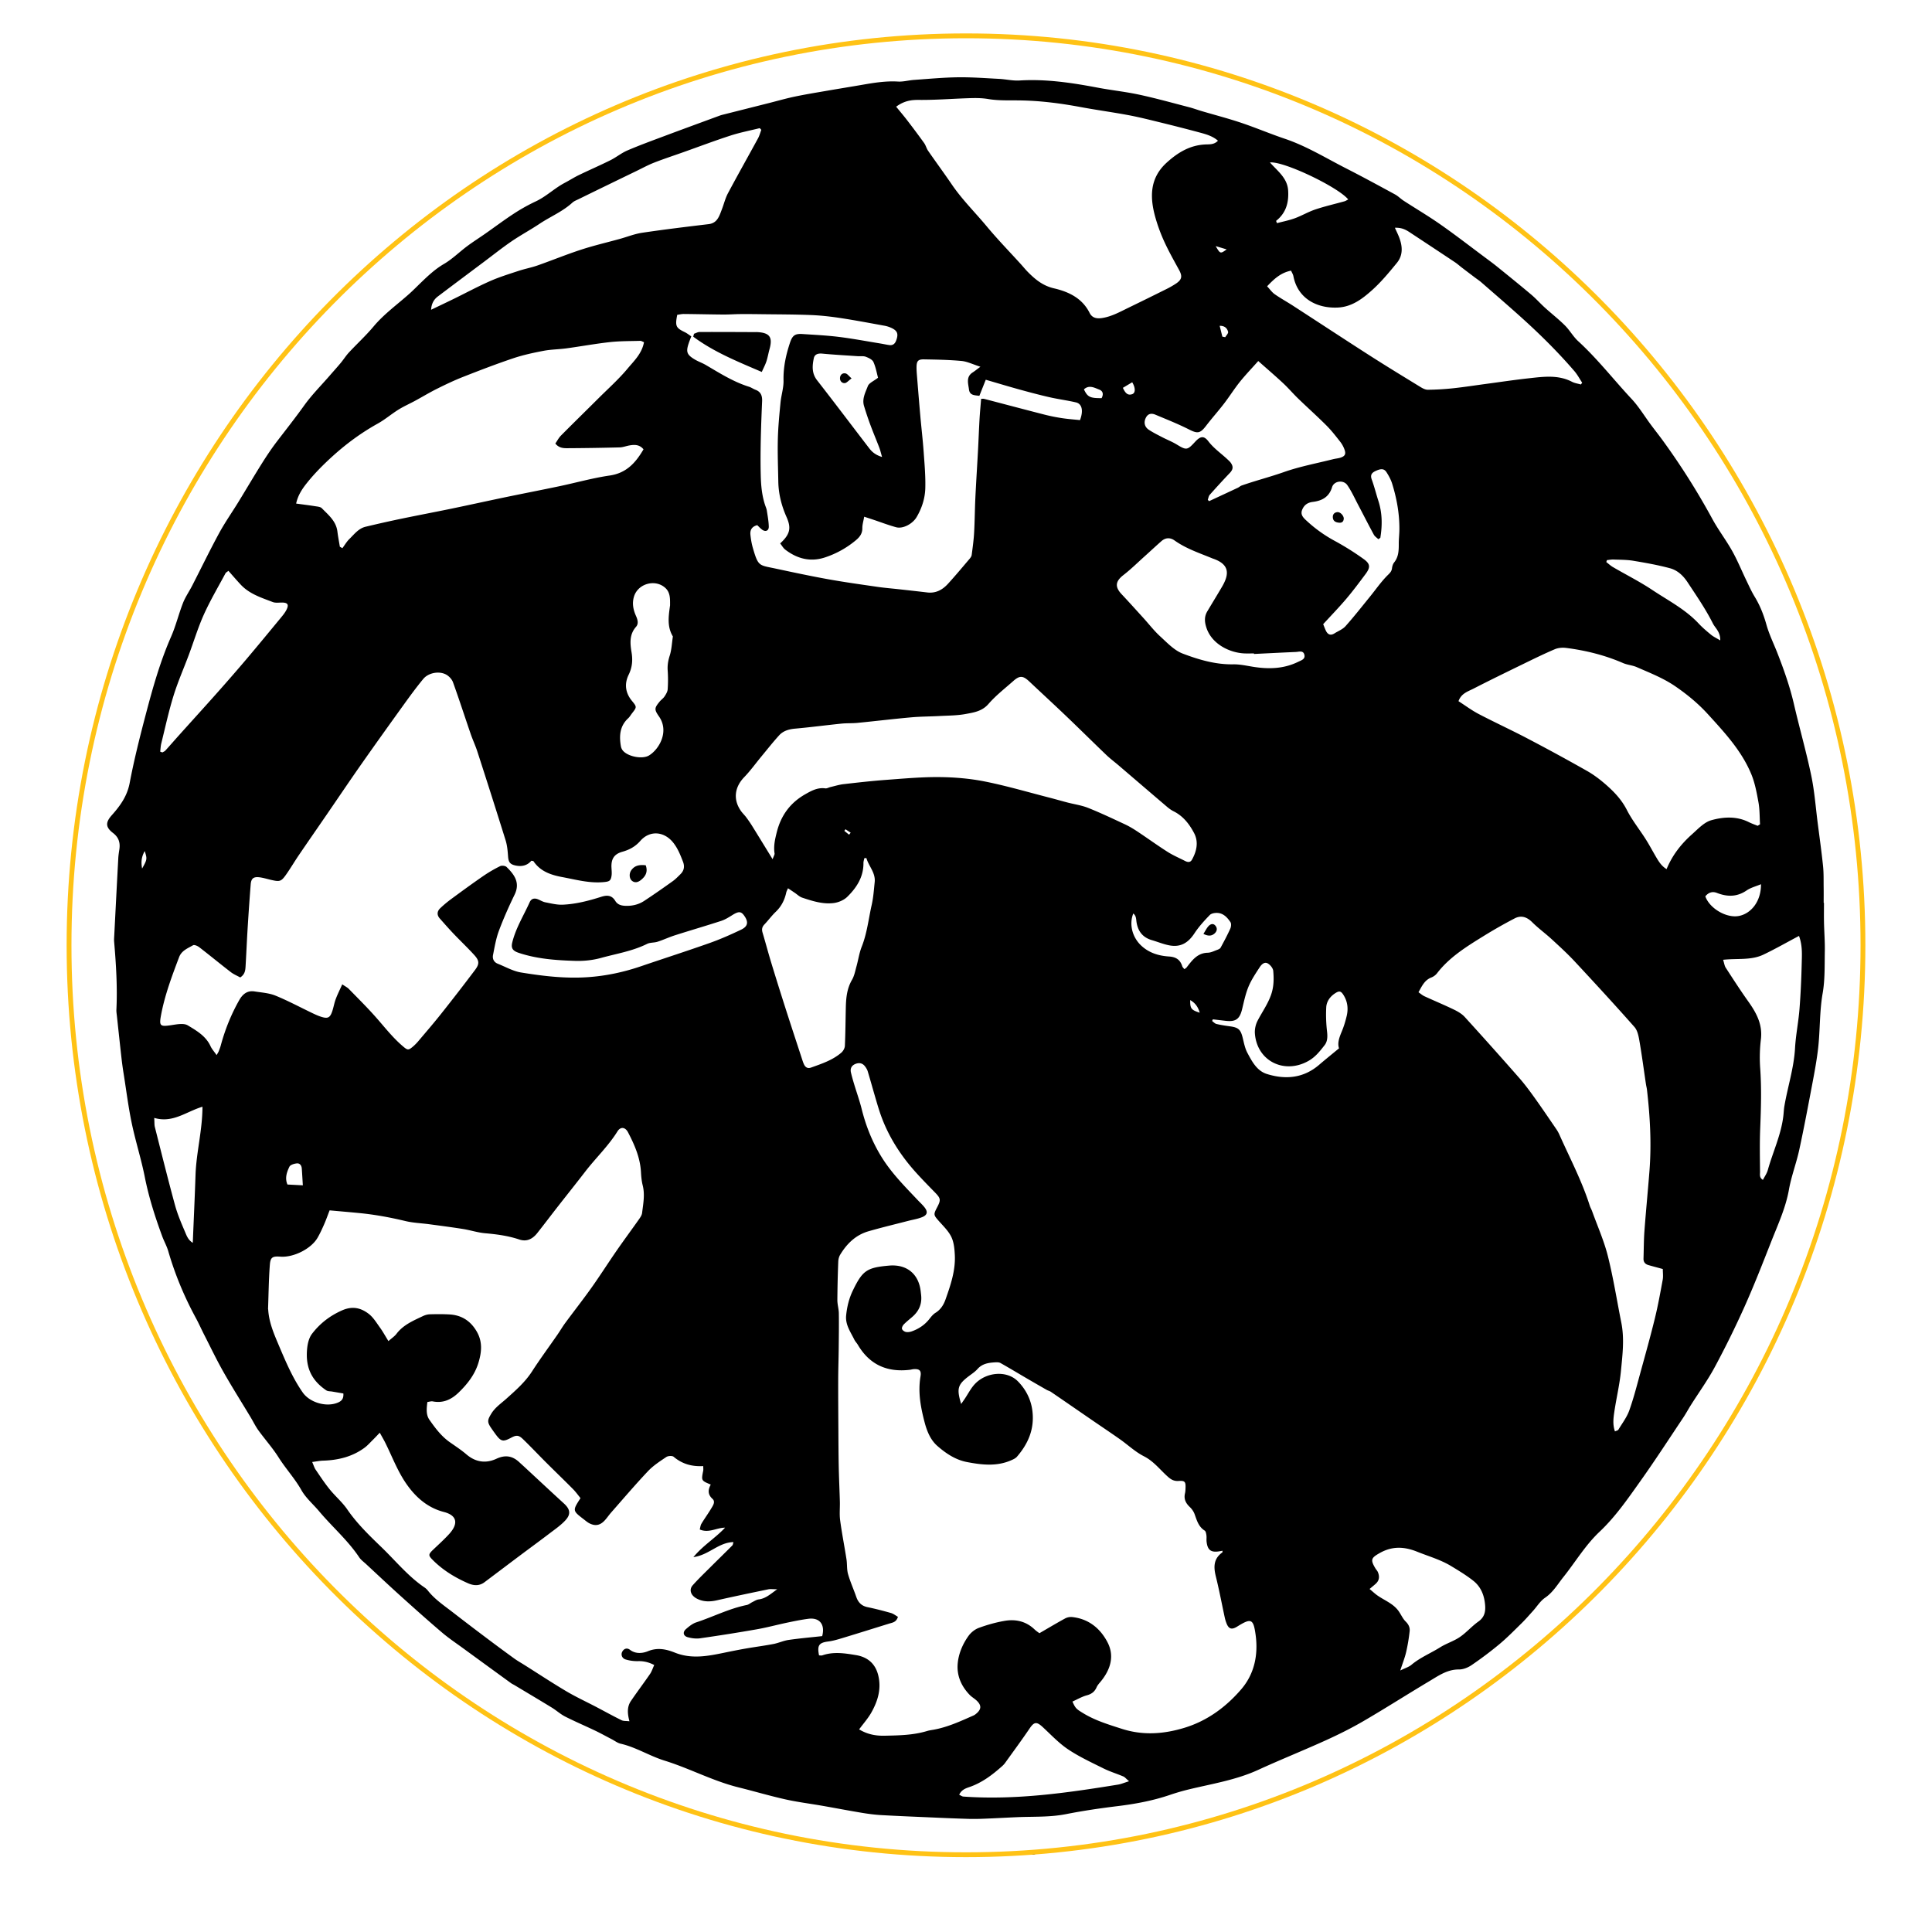<?xml version="1.0" encoding="UTF-8"?>
<svg data-bbox="14.295 7.42 371.41 376.58" height="400pt" width="400pt" viewBox="0 0 400 400" style="isolation:isolate" xmlns="http://www.w3.org/2000/svg" data-type="ugc">
    <g>
        <defs>
            <clipPath id="c15c0fb2-0f69-45b7-88ca-88eed0577331">
                <path d="M400 0v400H0V0z"/>
            </clipPath>
        </defs>
        <g clip-path="url(#c15c0fb2-0f69-45b7-88ca-88eed0577331)">
            <path fill="#000000" d="M212.581 383.602c.633-.153 1.282-.624 1.922.136-.767.602-1.352-.003-1.922-.136m165.054-196.674c0 1.362-.024 2.725.005 4.086.043 1.977.207 3.955.169 5.929-.056 2.905.052 5.86-.446 8.698-.679 3.869-.503 7.77-.967 11.63-.279 2.32-.703 4.627-1.139 6.927-.876 4.625-1.74 9.254-2.738 13.854-.602 2.772-1.641 5.457-2.137 8.243-.67 3.765-2.254 7.176-3.631 10.671-1.79 4.546-3.566 9.103-5.561 13.559a194 194 0 0 1-6.153 12.493c-1.458 2.716-3.282 5.235-4.933 7.849-.56.887-1.056 1.818-1.639 2.689-2.917 4.363-5.771 8.773-8.811 13.049-2.613 3.676-5.179 7.412-8.489 10.536-2.939 2.773-4.99 6.251-7.485 9.376-1.179 1.476-2.136 3.156-3.793 4.283-.99.672-1.666 1.804-2.494 2.72-.784.866-1.547 1.755-2.38 2.572-1.497 1.472-2.973 2.977-4.582 4.321a75 75 0 0 1-5.769 4.341c-.737.503-1.728.898-2.6.891-2.401-.018-4.218 1.284-6.104 2.408-4.567 2.724-9.05 5.591-13.643 8.269-2.551 1.486-5.21 2.806-7.899 4.026-4.604 2.09-9.306 3.968-13.901 6.076-4.6 2.111-9.547 2.883-14.396 4.056-1.321.32-2.633.705-3.921 1.143-3.529 1.199-7.158 1.87-10.852 2.321-3.557.434-7.112.955-10.627 1.65-3.381.669-6.782.485-10.177.633-2.221.098-4.441.223-6.662.311a49 49 0 0 1-3.32.042 457 457 0 0 1-7.027-.27c-3.689-.159-7.379-.306-11.066-.512-1.348-.075-2.696-.254-4.029-.475-2.743-.455-5.475-.981-8.214-1.46-2.553-.446-5.134-.764-7.659-1.331-3.245-.728-6.44-1.677-9.67-2.477-5.295-1.314-10.12-3.929-15.289-5.531-3.138-.974-5.913-2.777-9.12-3.511-.641-.147-1.213-.601-1.817-.915-1.149-.597-2.282-1.228-3.451-1.788-2.062-.987-4.172-1.88-6.21-2.915-.978-.497-1.811-1.273-2.755-1.85-2.579-1.58-5.181-3.122-7.775-4.678-.212-.127-.446-.221-.645-.366a4374 4374 0 0 1-9.885-7.198c-1.496-1.093-3.045-2.125-4.452-3.323-2.912-2.481-5.764-5.032-8.605-7.594-2.387-2.153-4.726-4.359-7.083-6.546-.497-.462-1.079-.874-1.447-1.426-2.353-3.531-5.584-6.29-8.284-9.513-1.225-1.462-2.75-2.745-3.668-4.374-1.369-2.429-3.259-4.453-4.734-6.791-1.238-1.964-2.813-3.713-4.178-5.602-.609-.842-1.06-1.796-1.598-2.69-1.876-3.119-3.823-6.197-5.618-9.362-1.428-2.516-2.678-5.134-3.996-7.713-.59-1.155-1.113-2.345-1.732-3.485-2.396-4.412-4.317-9.014-5.715-13.839-.308-1.063-.872-2.048-1.256-3.091-1.471-4.003-2.768-8.047-3.602-12.251-.744-3.753-1.922-7.418-2.706-11.165-.695-3.323-1.115-6.704-1.648-10.061a71 71 0 0 1-.438-3.107c-.341-3.01-.661-6.023-.986-9.035-.046-.43-.123-.865-.102-1.295.225-4.71-.068-9.402-.471-14.091-.036-.428.006-.866.028-1.298.273-5.314.545-10.628.831-15.94.032-.614.127-1.226.221-1.834.216-1.394-.125-2.513-1.311-3.419-1.586-1.211-1.56-2.208-.252-3.677 1.725-1.937 3.187-3.944 3.702-6.673.908-4.799 2.11-9.549 3.354-14.276 1.43-5.435 2.954-10.845 5.224-16.02.988-2.25 1.563-4.677 2.461-6.971.49-1.252 1.285-2.382 1.903-3.587 1.859-3.619 3.63-7.285 5.571-10.86 1.204-2.218 2.666-4.295 3.989-6.449 1.646-2.682 3.237-5.396 4.911-8.061.98-1.559 2.011-3.096 3.131-4.557 1.875-2.447 3.785-4.863 5.582-7.375 1.566-2.189 3.495-4.119 5.266-6.16.768-.886 1.558-1.755 2.309-2.657.587-.705 1.077-1.496 1.699-2.166 1.675-1.801 3.501-3.472 5.077-5.353 2.189-2.614 4.939-4.575 7.448-6.817.828-.741 1.604-1.541 2.406-2.312 1.467-1.41 2.924-2.783 4.727-3.833 1.725-1.004 3.18-2.465 4.794-3.67 1.225-.914 2.522-1.731 3.775-2.608 1.972-1.38 3.897-2.83 5.912-4.143a37 37 0 0 1 4.506-2.522c2.195-1.02 3.915-2.747 6.038-3.86.983-.514 1.919-1.12 2.917-1.603 2.165-1.048 4.376-2.003 6.528-3.075 1.211-.602 2.284-1.497 3.519-2.025 2.548-1.09 5.156-2.042 7.753-3.015 3.755-1.406 7.523-2.78 11.285-4.167a6 6 0 0 1 .531-.172l9.692-2.445c1.793-.452 3.574-.966 5.383-1.346 2.172-.457 4.366-.812 6.554-1.191 2.487-.431 4.98-.829 7.468-1.261 2.436-.423 4.863-.814 7.363-.665 1.094.065 2.206-.263 3.315-.341 3.022-.212 6.045-.5 9.071-.541 2.842-.038 5.689.18 8.532.327 1.415.074 2.836.421 4.236.335 5.492-.338 10.86.474 16.222 1.489 2.858.54 5.764.842 8.605 1.456 3.44.744 6.837 1.693 10.246 2.576.898.232 1.771.558 2.661.822 2.716.801 5.463 1.511 8.146 2.411 3.043 1.021 6.005 2.283 9.047 3.308 4.492 1.514 8.502 4 12.687 6.132 3.41 1.737 6.772 3.569 10.137 5.396.644.35 1.172.909 1.793 1.311 2.54 1.647 5.154 3.187 7.63 4.924 3.134 2.197 6.163 4.545 9.234 6.832.842.628 1.691 1.248 2.507 1.909 2.356 1.907 4.717 3.811 7.034 5.765.99.835 1.854 1.817 2.814 2.688 1.374 1.246 2.847 2.388 4.158 3.694 1 .994 1.7 2.3 2.735 3.248 4.025 3.683 7.359 7.999 11.07 11.968 1.508 1.612 2.664 3.552 3.99 5.337.81 1.09 1.657 2.156 2.457 3.254a147 147 0 0 1 10.297 16.304c1.235 2.269 2.83 4.342 4.091 6.599 1.111 1.99 1.975 4.115 2.968 6.172.537 1.113 1.046 2.248 1.688 3.3 1.106 1.81 1.853 3.731 2.426 5.779.564 2.017 1.513 3.926 2.278 5.889 1.346 3.452 2.58 6.934 3.417 10.559 1.14 4.934 2.543 9.81 3.578 14.764.683 3.263.923 6.619 1.351 9.935.38 2.947.794 5.892 1.099 8.848.151 1.468.101 2.958.124 4.438.016 1.052.003 2.104.003 3.155zM233.762 368.787c-.645-.55-.874-.856-1.178-.985-1.365-.578-2.798-1.012-4.12-1.669-2.488-1.237-5.035-2.415-7.333-3.953-1.92-1.286-3.538-3.03-5.252-4.611-1.277-1.178-1.775-1.086-2.736.332-1.627 2.399-3.35 4.731-5.042 7.086a4.2 4.2 0 0 1-.628.682c-2.038 1.817-4.189 3.452-6.825 4.341-.792.268-1.605.589-2.057 1.571.337.153.593.359.864.378 10.791.765 21.409-.752 32.009-2.473.64-.103 1.253-.376 2.298-.699m-34.766-78.109c.36-.517.571-.812.772-1.113.651-.974 1.193-2.046 1.968-2.91 2.327-2.595 6.698-3.031 9.025-.651 1.619 1.654 2.725 3.746 3.001 6.234.409 3.681-.899 6.673-3.21 9.355-.303.352-.798.568-1.242.761-2.997 1.302-6.088.928-9.14.341-2.355-.454-4.359-1.801-6.112-3.34-1.396-1.226-2.135-3.011-2.616-4.841-.825-3.133-1.419-6.274-.86-9.545.209-1.225-.225-1.583-1.438-1.5-.246.017-.487.097-.732.127-4.697.571-8.359-1.018-10.801-5.167-.219-.372-.543-.688-.731-1.073-.779-1.595-1.887-3.076-1.694-5.012.18-1.802.594-3.521 1.39-5.163 1.999-4.119 2.875-4.745 7.485-5.15 3.671-.323 6.172 1.724 6.565 5.374.028.246.059.493.085.739.195 1.802-.429 3.277-1.783 4.46-.605.53-1.244 1.026-1.805 1.599-.225.231-.446.672-.372.933.077.273.487.568.796.63.394.079.86.009 1.246-.13 1.42-.511 2.645-1.316 3.598-2.519.378-.478.777-.996 1.283-1.306 1.077-.663 1.697-1.667 2.084-2.765 1.054-2.978 2.089-5.99 1.927-9.211-.063-1.274-.189-2.653-.733-3.765-.606-1.241-1.689-2.261-2.623-3.327-1.04-1.185-1.085-1.298-.32-2.754.835-1.591.774-1.873-.531-3.207-1.253-1.279-2.506-2.562-3.71-3.887-3.317-3.651-5.938-7.733-7.544-12.424-.379-1.108-.701-2.236-1.031-3.36-.52-1.773-1.011-3.555-1.545-5.325-.105-.348-.314-.678-.532-.976-.506-.692-1.204-.849-1.978-.546-.798.313-1.155.928-.96 1.779.181.782.403 1.555.634 2.324.533 1.772 1.161 3.521 1.609 5.315.878 3.512 2.214 6.828 4.118 9.897 2.062 3.325 4.816 6.086 7.488 8.908.468.495.978.957 1.396 1.491.718.918.586 1.579-.511 2.022-.907.367-1.902.516-2.856.764-2.752.714-5.519 1.371-8.249 2.16-2.625.76-4.472 2.56-5.855 4.85-.245.406-.379.935-.397 1.414a241 241 0 0 0-.188 7.971c-.004.918.294 1.835.306 2.755.034 2.472-.002 4.945-.029 7.417-.023 2.103-.099 4.207-.104 6.31-.008 3.525.018 7.051.039 10.577.015 2.537.024 5.075.077 7.611.049 2.349.165 4.696.228 7.044.035 1.296-.111 2.612.058 3.888.358 2.691.891 5.357 1.308 8.041.16 1.025.05 2.112.328 3.094.453 1.6 1.153 3.129 1.696 4.706.396 1.151 1.081 1.878 2.319 2.137 1.634.342 3.255.757 4.859 1.214.531.152.997.535 1.456.791-.343 1.144-1.145 1.196-1.836 1.412-3.183.989-6.364 1.989-9.555 2.955-.999.303-2.013.612-3.044.744-1.903.244-2.322.789-1.898 2.875.222 0 .479.063.69-.01 2.321-.803 4.673-.428 6.975-.043 2.373.397 4.019 1.752 4.606 4.252.655 2.785-.118 5.279-1.446 7.637-.683 1.21-1.633 2.269-2.526 3.484 1.698 1.033 3.441 1.351 5.246 1.313 2.971-.064 5.95-.101 8.836-.978.471-.143.969-.198 1.456-.289 2.879-.54 5.513-1.764 8.165-2.935.168-.074.323-.187.467-.303 1.158-.934 1.216-1.773.15-2.777-.448-.424-1.011-.731-1.437-1.174-1.755-1.822-2.711-4.033-2.471-6.543.194-2.034 1.019-3.958 2.205-5.631.512-.721 1.329-1.391 2.152-1.692 1.732-.635 3.536-1.146 5.354-1.458 2.286-.393 4.43.085 6.187 1.765.385.368.844.659 1.016.792 1.918-1.111 3.597-2.116 5.314-3.053a2.6 2.6 0 0 1 1.415-.299c3.444.345 5.881 2.358 7.38 5.249 1.443 2.785.636 5.534-1.286 7.945-.344.433-.76.844-.976 1.338-.41.933-1.044 1.412-2.041 1.682-1.032.28-1.986.851-2.963 1.289.61 1.42.854 1.572 2.192 2.392 2.5 1.532 5.247 2.357 8.016 3.249 4.397 1.414 8.675 1.093 12.948-.201 4.734-1.434 8.622-4.3 11.788-7.985 2.735-3.183 3.541-7.147 2.976-11.271-.461-3.368-.934-3.503-3.831-1.7-1.142.712-1.776.49-2.239-.797a8 8 0 0 1-.317-1.068c-.615-2.843-1.149-5.707-1.851-8.529-.487-1.961-.483-3.674 1.341-4.962.057-.039.028-.201.045-.357l-.536.098c-1.833.332-2.569-.19-2.765-1.993-.047-.429.029-.872-.033-1.296-.051-.344-.124-.829-.361-.979-1.277-.805-1.621-2.119-2.087-3.406-.198-.548-.577-1.082-1.003-1.485-.835-.792-1.26-1.658-.986-2.818.085-.358.097-.738.112-1.109.052-1.299-.136-1.546-1.44-1.458-.887.06-1.487-.238-2.145-.814-1.655-1.449-2.959-3.249-5.033-4.299-1.794-.908-3.308-2.36-4.974-3.532-1.971-1.386-3.975-2.724-5.961-4.089-2.779-1.909-5.552-3.827-8.337-5.729-.251-.172-.574-.235-.841-.388a469 469 0 0 1-4.294-2.48c-1.756-1.027-3.497-2.078-5.269-3.076-.298-.168-.722-.176-1.081-.155-1.37.079-2.689.251-3.699 1.39-.526.594-1.227 1.038-1.866 1.528-2.231 1.712-2.479 2.528-1.516 5.706m-78.807 19.493c-.479-.583-.965-1.276-1.552-1.868-1.829-1.849-3.707-3.651-5.548-5.488-1.611-1.609-3.17-3.27-4.808-4.851-.91-.878-1.377-.872-2.472-.289-1.672.887-2.082.793-3.224-.756a46 46 0 0 1-.86-1.213c-.881-1.276-.83-1.675-.011-3.016.798-1.306 2.027-2.117 3.126-3.104 1.927-1.728 3.883-3.433 5.319-5.66 1.668-2.585 3.501-5.064 5.253-7.596.562-.812 1.059-1.669 1.644-2.462 1.795-2.433 3.666-4.811 5.416-7.275 1.785-2.515 3.439-5.122 5.194-7.658 1.512-2.185 3.096-4.319 4.626-6.492.279-.396.591-.851.647-1.308.23-1.897.613-3.791.126-5.72-.226-.894-.31-1.834-.361-2.759-.164-2.984-1.33-5.642-2.68-8.226-.581-1.111-1.562-1.189-2.179-.198-1.897 3.05-4.507 5.518-6.682 8.34-1.885 2.445-3.815 4.856-5.715 7.289-1.408 1.803-2.785 3.629-4.204 5.423-.957 1.211-2.159 1.872-3.741 1.339-2.301-.774-4.673-1.082-7.083-1.295-1.529-.135-3.022-.633-4.545-.877-2.318-.37-4.648-.669-6.975-.982-1.651-.223-3.341-.275-4.951-.66-3.13-.75-6.279-1.334-9.478-1.648-2.076-.204-4.155-.379-6.229-.567-.413 1.064-.738 1.993-1.134 2.891-.419.95-.849 1.902-1.372 2.797-1.331 2.282-4.957 4.093-7.677 3.897-1.632-.118-2.07.092-2.194 1.723-.228 3.017-.257 6.048-.366 9.074-.003.06.025.121.029.183.155 2.51 1.092 4.779 2.061 7.06 1.474 3.47 2.906 6.949 5.076 10.066 1.511 2.169 5.094 3.157 7.452 2.033.684-.327 1.04-.806.974-1.814q-1.156-.196-2.305-.395c-.414-.073-.906-.034-1.227-.25-3.292-2.211-4.398-5.11-3.936-8.945.115-.954.408-2.02.975-2.762 1.63-2.131 3.674-3.724 6.207-4.846 2.147-.952 3.891-.54 5.519.7.949.724 1.615 1.844 2.334 2.839.601.831 1.096 1.74 1.763 2.816.69-.613 1.272-.985 1.661-1.501 1.411-1.869 3.48-2.725 5.486-3.68.437-.207.945-.354 1.425-.368 1.356-.039 2.717-.048 4.072.029 2.54.143 4.409 1.377 5.672 3.595 1.208 2.119.976 4.278.301 6.463-.751 2.436-2.282 4.364-4.076 6.106-1.496 1.45-3.212 2.263-5.366 1.839-.331-.065-.702.076-1.11.128-.169 1.338-.314 2.628.421 3.679 1.202 1.715 2.463 3.409 4.219 4.641 1.166.818 2.367 1.603 3.446 2.526 1.906 1.63 4.029 1.911 6.205.905 1.831-.849 3.311-.612 4.725.703.363.338.733.668 1.096 1.004 2.717 2.517 5.42 5.049 8.154 7.547 1.289 1.179 1.501 2.198.3 3.499-.954 1.033-2.151 1.85-3.281 2.711-2.011 1.534-4.057 3.024-6.082 4.541-2.47 1.851-4.93 3.714-7.398 5.566-1.068.802-2.246.702-3.36.215-2.664-1.165-5.131-2.652-7.221-4.718-1.08-1.068-1.093-1.239.057-2.328 1.078-1.021 2.181-2.024 3.186-3.115 1.905-2.066 1.84-3.864-1.062-4.613-3.615-.934-6.194-3.392-8.125-6.371-1.601-2.468-2.669-5.28-3.986-7.934-.317-.639-.684-1.253-1.151-2.102-.611.635-1.015 1.074-1.44 1.491-.568.559-1.1 1.173-1.738 1.639-2.539 1.859-5.452 2.558-8.552 2.654-.703.022-1.402.169-2.263.278.304.692.438 1.179.706 1.574.937 1.379 1.857 2.777 2.903 4.072 1.163 1.44 2.618 2.663 3.658 4.179 2.014 2.936 4.564 5.392 7.08 7.818 2.923 2.82 5.509 6.026 8.913 8.339.253.173.491.39.68.631 1.429 1.824 3.344 3.089 5.142 4.486a566 566 0 0 0 6.775 5.169 403 403 0 0 0 5.94 4.394c.699.507 1.458.93 2.189 1.391 2.871 1.811 5.706 3.684 8.625 5.413 2.006 1.187 4.132 2.168 6.199 3.25 1.745.915 3.468 1.874 5.235 2.742.432.212.999.145 1.64.223-.434-1.63-.514-2.994.307-4.203 1.282-1.886 2.661-3.706 3.951-5.587.362-.529.557-1.173.872-1.859-1.185-.61-2.219-.829-3.365-.802a8.2 8.2 0 0 1-2.551-.345c-.78-.235-1.036-1.028-.687-1.638.39-.683 1.036-.784 1.582-.362 1.208.932 2.697.71 3.728.287 2.021-.829 3.841-.391 5.58.302 3.44 1.372 6.79.72 10.185.018 1.51-.312 3.023-.616 4.541-.88 1.886-.328 3.786-.569 5.665-.93 1.065-.204 2.082-.688 3.15-.842 2.308-.334 4.635-.535 6.946-.79.643-2.389-.527-3.889-2.85-3.589-1.466.19-2.921.49-4.369.793-2.119.444-4.212 1.017-6.342 1.39a373 373 0 0 1-11.715 1.858c-.829.118-1.743-.001-2.559-.225-.929-.254-1.094-1.046-.374-1.675.639-.56 1.358-1.143 2.144-1.402 3.498-1.149 6.804-2.86 10.447-3.591.404-.081.756-.405 1.143-.593.434-.21.866-.509 1.324-.564 1.427-.172 2.397-1.068 3.837-2.104-.912 0-1.393-.08-1.837.012-3.566.739-7.131 1.483-10.682 2.285-1.443.326-2.841.316-4.14-.371-1.267-.669-1.625-1.854-.843-2.739 1.097-1.239 2.297-2.388 3.47-3.559 1.575-1.571 3.171-3.121 4.74-4.696.133-.133.138-.394.234-.696-3.1.06-5.068 2.685-8.293 3.111 2.067-2.485 4.566-3.95 6.556-6.097-1.755.003-3.375 1.188-5.242.373.113-.403.145-.846.349-1.187.636-1.059 1.368-2.059 2.003-3.118.373-.622.959-1.42.291-2.03-1.042-.949-.932-1.905-.363-2.961-1.977-.822-1.971-.821-1.565-2.857.055-.274.007-.568.007-.972-2.375.135-4.379-.451-6.128-1.929-.298-.251-1.151-.196-1.522.053-1.326.89-2.703 1.783-3.79 2.933-2.629 2.781-5.111 5.703-7.642 8.577-.49.557-.894 1.194-1.413 1.72-.923.938-1.872 1.09-3.042.511-.436-.216-.815-.554-1.206-.855-2.331-1.788-2.33-1.79-.664-4.375m163.369 18.81c.653.543 1.119.99 1.641 1.354 1.459 1.02 3.209 1.649 4.311 3.145.539.731.893 1.629 1.529 2.248.604.59.893 1.245.816 1.971a37 37 0 0 1-.733 4.361c-.265 1.149-.711 2.255-1.214 3.8 1.034-.512 1.769-.72 2.303-1.169 1.803-1.52 3.986-2.396 5.955-3.63 1.294-.812 2.817-1.27 4.073-2.127 1.373-.935 2.487-2.247 3.845-3.21 1.185-.839 1.485-1.915 1.406-3.211-.126-2.06-.814-3.931-2.452-5.226-1.447-1.145-3.045-2.11-4.63-3.067-2.178-1.316-4.63-2-6.973-2.944-2.73-1.099-5.206-1.196-7.797.274-1.758.998-1.947 1.37-.876 3.161.158.265.394.492.511.772.365.87.329 1.698-.409 2.384-.314.291-.65.557-1.306 1.114m60.709-66.243c-1.191-.325-2.085-.558-2.973-.814-.668-.193-1.049-.622-1.024-1.354.063-1.916.053-3.838.195-5.749.307-4.131.715-8.255 1.037-12.385.439-5.636.132-11.253-.52-16.856-.043-.369-.148-.728-.203-1.095-.446-2.992-.84-5.994-1.355-8.973-.172-1-.398-2.17-1.027-2.883-4.051-4.585-8.196-9.089-12.367-13.567-1.51-1.62-3.152-3.121-4.784-4.621-1.309-1.204-2.763-2.254-4.02-3.505-1.095-1.087-2.273-1.498-3.644-.786a99 99 0 0 0-6.389 3.632c-3.486 2.159-7.062 4.342-9.648 7.697a2.85 2.85 0 0 1-1.177.889c-1.422.542-1.967 1.78-2.687 3.066.453.309.821.641 1.251.838 2.016.927 4.068 1.778 6.066 2.742.817.395 1.664.885 2.265 1.544a928 928 0 0 1 11.264 12.602c1.136 1.294 2.167 2.688 3.172 4.089 1.546 2.158 3.032 4.359 4.532 6.549.243.356.456.74.631 1.134 2.163 4.854 4.655 9.567 6.269 14.656.13.411.359.79.505 1.197 1.11 3.081 2.46 6.103 3.254 9.263 1.142 4.549 1.869 9.201 2.789 13.806.667 3.336.239 6.675-.079 9.987-.272 2.827-.948 5.611-1.365 8.427-.196 1.317-.376 2.672.125 4.087.303-.145.609-.188.71-.356.791-1.313 1.755-2.574 2.261-3.995.928-2.606 1.607-5.304 2.342-7.977 1.015-3.689 2.047-7.376 2.955-11.092.645-2.637 1.128-5.315 1.62-7.987.128-.702.019-1.447.019-2.21M31.931 231.449c.06.937.015 1.438.132 1.898 1.365 5.385 2.701 10.78 4.162 16.139.517 1.895 1.297 3.727 2.074 5.537.333.775.621 1.688 1.615 2.294.198-4.84.415-9.442.568-14.045.155-4.661 1.423-9.221 1.439-14.134-3.385 1.009-6.132 3.452-9.99 2.311m30.77 13.96c-.083-1.342-.14-2.415-.22-3.486-.046-.633-.417-1.121-1.031-1.055-.545.058-1.338.294-1.529.688-.542 1.123-.98 2.357-.406 3.688.967.049 1.871.097 3.186.165m309.763-51.637c-2.615 1.384-4.95 2.721-7.372 3.876-2.544 1.214-5.412.743-8.339 1.066.235.743.287 1.248.533 1.627 1.515 2.333 3.02 4.675 4.634 6.94 1.686 2.367 3.025 4.766 2.661 7.857a31.4 31.4 0 0 0-.158 5.936c.304 4.208.176 8.401.007 12.606-.121 2.967-.06 5.943-.032 8.915.005.542-.192 1.233.597 1.687.363-.712.814-1.329 1.006-2.018 1.042-3.742 2.754-7.293 3.219-11.199.081-.676.1-1.361.214-2.03.684-4.017 1.979-7.913 2.209-12.028.152-2.7.707-5.375.921-8.074.253-3.203.39-6.418.467-9.63.043-1.763.159-3.568-.567-5.531m-95.231 23.271c-.378-1.08.059-2.274.569-3.491.43-1.022.753-2.101 1.012-3.181.358-1.496.205-2.962-.619-4.304-.558-.909-.905-.99-1.811-.391-1.036.685-1.737 1.687-1.801 2.893a30 30 0 0 0 .167 4.983c.119 1.046.111 2.053-.506 2.842-.939 1.198-1.846 2.39-3.267 3.214-5.015 2.905-10.735.109-11.165-5.633-.065-.871.155-1.873.56-2.649.933-1.795 2.118-3.436 2.799-5.392.572-1.644.587-3.283.439-4.928-.051-.557-.613-1.247-1.131-1.539-.715-.403-1.325.252-1.683.804-.842 1.293-1.72 2.597-2.307 4.011-.611 1.473-.937 3.072-1.316 4.632-.504 2.074-1.306 2.678-3.409 2.439q-1.329-.153-2.658-.309l-.148.348c.297.21.567.53.895.609.9.217 1.822.357 2.742.482 1.845.249 2.278.662 2.718 2.483.246 1.018.455 2.087.938 2.998.955 1.801 1.98 3.751 4.046 4.395 3.859 1.203 7.569.878 10.8-1.888 1.308-1.119 2.65-2.198 4.136-3.428m-97.857-39.391-.421.024c-.066.336-.19.672-.186 1.008.027 2.884-1.421 5.107-3.354 7.001-.697.682-1.814 1.154-2.796 1.28-2.25.287-4.415-.412-6.532-1.115-.562-.187-1.028-.66-1.538-1.003l-1.403-.943c-.18.427-.308.635-.356.861-.335 1.553-1.006 2.897-2.179 4.016-.846.808-1.54 1.772-2.35 2.62-.491.513-.58 1.025-.38 1.689.619 2.071 1.169 4.163 1.798 6.231.971 3.189 1.97 6.369 2.985 9.543 1.094 3.417 2.219 6.824 3.333 10.234.135.411.262.828.439 1.221.29.641.758.972 1.491.708 2.211-.795 4.464-1.527 6.278-3.099.373-.323.696-.915.718-1.398.12-2.649.136-5.304.196-7.957.045-1.988.236-3.92 1.281-5.714.482-.827.662-1.839.925-2.782.378-1.354.571-2.777 1.086-4.074 1.109-2.788 1.407-5.754 2.061-8.638.351-1.55.459-3.16.624-4.748.2-1.93-1.237-3.275-1.72-4.965M70.859 203.795c.662.453 1.064.643 1.354.942 1.94 1.993 3.925 3.949 5.757 6.038 1.745 1.99 3.374 4.078 5.399 5.807 1.023.873 1.163.92 2.144.091a10 10 0 0 0 1.166-1.196c1.556-1.842 3.134-3.667 4.631-5.555a427 427 0 0 0 7.038-9.097c.957-1.275.898-1.943-.187-3.132-1.369-1.501-2.848-2.9-4.25-4.371-.977-1.025-1.911-2.093-2.852-3.154-.651-.735-.582-1.498.098-2.143a24 24 0 0 1 2.263-1.891c2.191-1.611 4.387-3.217 6.625-4.76a28 28 0 0 1 3.501-2.045c.346-.172 1.068-.088 1.334.171 1.719 1.674 2.82 3.337 1.662 5.727-1.185 2.443-2.296 4.933-3.246 7.476-.597 1.601-.886 3.328-1.218 5.017-.152.777.162 1.483.975 1.807 1.604.638 3.169 1.546 4.835 1.817 4.504.734 9.024 1.277 13.641.98 3.876-.249 7.573-1.041 11.217-2.284 4.731-1.615 9.493-3.14 14.205-4.809 2.205-.781 4.357-1.736 6.471-2.744 1.386-.66 1.553-1.525.795-2.703-.734-1.141-1.232-1.177-2.615-.314-.731.455-1.484.928-2.293 1.192-3.169 1.031-6.37 1.96-9.545 2.973-1.227.391-2.4.944-3.625 1.341-.699.226-1.529.129-2.167.446-3.024 1.502-6.344 2.025-9.544 2.907-1.707.471-3.555.664-5.327.61-3.942-.122-7.886-.392-11.684-1.656-1.213-.403-1.663-.922-1.359-2.161.728-2.97 2.356-5.558 3.596-8.311.344-.765.952-.921 1.697-.63.52.203 1.009.527 1.544.63 1.202.233 2.431.551 3.634.495 2.727-.126 5.375-.812 7.969-1.638 1.214-.387 2.178-.323 2.889.853.465.773 1.223.983 2.071 1.018 1.404.058 2.735-.246 3.898-1.009 2.003-1.313 3.965-2.691 5.915-4.083.598-.427 1.119-.97 1.642-1.494.736-.734.862-1.597.486-2.564-.539-1.381-1.064-2.738-2.02-3.936-1.869-2.341-4.841-2.604-6.814-.351-1.03 1.179-2.252 1.837-3.713 2.245-1.704.477-2.345 1.49-2.252 3.309.029.554.095 1.121.013 1.663-.164 1.072-.485 1.203-1.622 1.31-2.938.279-5.738-.506-8.568-1.035-2.331-.435-4.535-1.162-5.963-3.277-.05-.074-.227-.06-.452-.112-.837.998-1.979 1.264-3.276.986-1.159-.248-1.463-.714-1.547-1.923-.077-1.1-.176-2.232-.5-3.276a1760 1760 0 0 0-5.851-18.385c-.397-1.234-.958-2.414-1.38-3.641-1.226-3.563-2.382-7.152-3.661-10.696-.226-.628-.814-1.266-1.405-1.594-1.459-.811-3.69-.398-4.759.897-1.412 1.708-2.724 3.503-4.021 5.302-2.961 4.111-5.912 8.23-8.821 12.377-2.413 3.441-4.758 6.929-7.137 10.393-1.924 2.801-3.864 5.591-5.775 8.4-.866 1.272-1.647 2.601-2.524 3.864-1.128 1.624-1.366 1.689-3.249 1.259-.786-.179-1.561-.43-2.356-.529-1.255-.157-1.743.228-1.84 1.459-.238 3.018-.446 6.04-.634 9.061-.165 2.654-.272 5.31-.432 7.965-.048.8-.141 1.618-1.102 2.247-.603-.336-1.345-.638-1.957-1.109-2.195-1.691-4.331-3.455-6.524-5.147-.349-.269-1.023-.564-1.292-.408-1.097.637-2.367 1.094-2.888 2.472-1.489 3.933-2.968 7.867-3.741 12.02-.415 2.235-.176 2.39 2.115 2.051 1.138-.169 2.578-.469 3.428.043 1.809 1.09 3.752 2.206 4.714 4.317.262.574.714 1.061 1.255 1.841.245-.439.355-.592.422-.762.157-.401.32-.802.432-1.216.889-3.302 2.153-6.45 3.84-9.424.69-1.217 1.667-2.023 3.165-1.783 1.457.233 2.991.323 4.33.869 2.617 1.069 5.12 2.417 7.675 3.639.555.265 1.12.524 1.703.715 1.444.472 1.91.257 2.375-1.121.277-.821.412-1.69.714-2.5.358-.964.825-1.888 1.355-3.073m175.567 3.267c-.043 1.734.196 2.047 1.963 2.608-.323-1.147-.898-1.996-1.963-2.608m-1.214-6.403c.189-.144.363-.228.469-.366 1.141-1.471 2.215-2.986 4.379-3.038.643-.016 1.285-.351 1.913-.579.272-.1.616-.242.74-.468.707-1.291 1.398-2.594 2.003-3.935.176-.39.244-1.041.035-1.354-.621-.927-1.412-1.8-2.614-1.901-.55-.045-1.317.071-1.663.427-1.152 1.186-2.283 2.433-3.189 3.81-1.28 1.946-2.832 2.89-5.094 2.49-1.262-.223-2.47-.736-3.709-1.097-1.869-.545-2.866-1.799-3.174-3.699-.098-.6-.03-1.326-.676-1.815-.909 2.284-.171 4.938 1.638 6.638 1.635 1.535 3.635 2.121 5.756 2.261 1.45.094 2.321.663 2.746 2.02.067.216.276.388.44.606m3.944-7.307c.413-.649.662-1.183 1.042-1.597.388-.425.962-.657 1.424-.119.46.535.37 1.154-.151 1.622-.59.528-1.274.618-2.315.094m103.913-7.775c.9 2.556 4.465 4.591 7.016 4.052 2.488-.524 4.534-3.012 4.51-6.56-1.013.426-2.106.695-2.978 1.29-1.995 1.363-4.001 1.347-6.147.51-.873-.341-1.692-.154-2.401.708m-219.377-6.427c.502 1.416-.091 2.316-.989 3.04-.527.425-1.193.697-1.849.18-.571-.448-.647-1.486-.164-2.181.717-1.029 1.748-1.188 3.002-1.039m230.209-8.177q.246-.157.494-.312c-.096-1.517-.055-3.057-.323-4.541-.36-1.988-.733-4.028-1.502-5.877-2.002-4.814-5.508-8.579-8.974-12.384-2.025-2.223-4.301-4.089-6.744-5.766-2.463-1.691-5.258-2.778-7.982-3.971-.895-.393-1.937-.452-2.835-.841-3.777-1.639-7.727-2.617-11.792-3.135-.758-.096-1.634-.027-2.326.266-2.209.939-4.368 2-6.527 3.051-3.443 1.678-6.889 3.352-10.295 5.102-1.161.596-2.567.985-3.128 2.609 1.407.902 2.735 1.899 4.186 2.657 3.326 1.74 6.742 3.307 10.065 5.05a420 420 0 0 1 12.374 6.739c1.441.818 2.789 1.854 4.034 2.953 1.663 1.467 3.152 3.064 4.199 5.119 1.086 2.133 2.621 4.034 3.91 6.067.792 1.25 1.479 2.568 2.237 3.841.521.873 1.072 1.732 2.077 2.344 1.206-2.933 3.049-5.242 5.278-7.225 1.234-1.1 2.502-2.486 3.99-2.903 2.527-.707 5.244-.87 7.778.407.581.293 1.204.503 1.806.75m-333.937 5.228c-.712 1.266-.775 2.307-.542 3.624 1.052-1.882 1.068-1.976.542-3.624m129.996 1.687c.236-.668.444-.952.405-1.197-.236-1.51.089-2.927.456-4.386.872-3.469 2.769-6.084 5.89-7.859 1.311-.747 2.576-1.44 4.163-1.223.337.045.706-.188 1.065-.272.899-.21 1.792-.493 2.703-.598 2.942-.338 5.886-.672 8.838-.89 3.692-.272 7.395-.612 11.089-.574 3.14.031 6.324.308 9.399.924 4.468.896 8.857 2.19 13.277 3.324 1.251.321 2.491.683 3.741 1.009 1.433.373 2.931.576 4.294 1.118 2.574 1.026 5.082 2.218 7.595 3.39.89.414 1.744.925 2.565 1.469 2.106 1.397 4.154 2.884 6.285 4.241 1.139.727 2.401 1.261 3.609 1.88.546.28 1.095.378 1.449-.254.985-1.761 1.401-3.677.446-5.501-.972-1.854-2.266-3.534-4.245-4.518-.49-.244-.949-.579-1.368-.935-3.344-2.847-6.673-5.71-10.011-8.565-.847-.724-1.747-1.391-2.55-2.159-2.763-2.646-5.479-5.343-8.245-7.985-2.541-2.428-5.129-4.807-7.688-7.218-1.312-1.236-1.995-1.293-3.324-.115-1.749 1.549-3.625 3-5.145 4.754-1.333 1.535-3.062 1.769-4.762 2.085-1.752.326-3.57.312-5.362.411-1.968.108-3.944.1-5.906.277-3.696.334-7.382.779-11.075 1.143-1.103.108-2.221.042-3.323.154-3.195.327-6.382.75-9.581 1.037-1.298.116-2.472.443-3.336 1.396-1.282 1.411-2.463 2.914-3.68 4.385-1.178 1.422-2.258 2.937-3.538 4.259-2.018 2.085-2.342 4.658-.673 7.021.32.454.737.838 1.069 1.284.436.587.856 1.19 1.242 1.811 1.358 2.185 2.698 4.382 4.232 6.877m15.058-6.157-.058.084-.059.084-.088.127.984.789.327-.415-1.076-.711zm-36.287-46.571c.006-1.25.037-2.52-.999-3.451-2.087-1.88-5.646-.879-6.468 1.801-.425 1.384-.166 2.709.4 3.981.35.783.601 1.632.022 2.285-1.413 1.598-1.23 3.463-.93 5.272.275 1.664.146 3.123-.604 4.665-.899 1.85-.697 3.715.676 5.383 1.056 1.283 1.026 1.306.029 2.587-.266.342-.481.737-.794 1.026-1.751 1.618-1.887 3.646-1.511 5.804.052.291.182.6.362.833.993 1.287 4.07 1.916 5.472 1.057 2.099-1.286 4.215-4.97 2.059-8.059-1.017-1.458-.964-1.747.12-3.075.311-.381.75-.668 1.017-1.072.297-.447.62-.969.655-1.477.09-1.292.093-2.6.004-3.894-.075-1.073.085-2.042.417-3.076.405-1.267.453-2.649.656-3.98-1.239-2.047-.889-4.237-.584-6.424.009-.061.001-.124.001-.186M33.168 155.623l.457.158c.205-.125.453-.21.608-.381.951-1.045 1.874-2.114 2.818-3.166 2.63-2.928 5.281-5.838 7.896-8.781a397 397 0 0 0 6.062-6.969c2.392-2.824 4.742-5.683 7.097-8.537.431-.522.875-1.057 1.183-1.652.586-1.136.279-1.555-.987-1.542-.613.006-1.287.104-1.832-.106-2.357-.902-4.81-1.665-6.613-3.586-.866-.924-1.687-1.889-2.565-2.876-.254.211-.509.329-.615.526-1.514 2.825-3.149 5.597-4.465 8.512-1.215 2.693-2.069 5.548-3.105 8.323-1.058 2.837-2.289 5.619-3.182 8.506-1.001 3.238-1.717 6.566-2.533 9.862-.137.554-.153 1.138-.224 1.709m226.458-20.225-.004-.113c-.679 0-1.359.03-2.036-.004-3.05-.156-6.699-1.94-7.807-5.308-.393-1.194-.478-2.293.173-3.388 1.009-1.7 2.046-3.383 3.046-5.089 1.482-2.528 1.68-4.586-1.773-5.81-.059-.021-.118-.037-.176-.061-2.682-1.108-5.458-2.012-7.861-3.72-.907-.643-1.872-.622-2.732.136-1.156 1.017-2.282 2.069-3.427 3.099-1.468 1.317-2.877 2.711-4.432 3.916-1.66 1.286-1.824 2.431-.372 3.975 1.522 1.619 3.008 3.272 4.503 4.917 1.157 1.273 2.213 2.654 3.477 3.809 1.45 1.323 2.91 2.899 4.669 3.565 3.32 1.258 6.775 2.285 10.44 2.221 1.343-.023 2.699.275 4.038.495 3.236.528 6.392.467 9.414-1.01.68-.333 1.54-.555 1.279-1.51-.246-.902-1.114-.561-1.752-.534-2.89.124-5.778.274-8.667.414m96.531-2.81c.048-1.79-1.024-2.514-1.531-3.524-1.501-2.988-3.393-5.719-5.225-8.501-.946-1.436-2.118-2.504-3.677-2.922-2.488-.667-5.041-1.119-7.587-1.541-1.334-.221-2.711-.201-4.07-.255-.452-.017-.91.077-1.365.12l-.135.403c.457.351.882.755 1.376 1.043 2.714 1.583 5.537 2.999 8.147 4.736 3.278 2.183 6.836 3.996 9.582 6.931.793.848 1.686 1.607 2.585 2.345.492.404 1.092.678 1.9 1.165m-70.375-21.237q-.208.14-.415.282c-.317-.31-.732-.567-.934-.939-1.117-2.06-2.176-4.152-3.27-6.226-.717-1.36-1.352-2.782-2.224-4.036-.79-1.136-2.754-.881-3.152.441-.624 2.069-2.136 2.813-3.986 3.041-1.162.142-1.846.714-2.219 1.677-.414 1.074.399 1.733 1.079 2.357a28.4 28.4 0 0 0 5.733 4.066 56 56 0 0 1 5.942 3.735c1.395 1 1.411 1.73.383 3.107-1.293 1.733-2.586 3.472-3.984 5.12-1.512 1.782-3.144 3.463-4.784 5.254.176.433.342.892.549 1.33.389.824.978 1.086 1.798.571.771-.484 1.694-.836 2.277-1.489 1.761-1.976 3.397-4.064 5.068-6.119 1.164-1.431 2.22-2.964 3.502-4.277.49-.502.963-.85 1.053-1.592.05-.418.189-.887.445-1.206.929-1.159.962-2.495.957-3.873-.004-.989.121-1.979.129-2.968.024-3.244-.546-6.403-1.505-9.487-.254-.816-.684-1.597-1.144-2.323-.506-.799-1.145-.817-2.294-.277-.782.367-1.124.82-.782 1.753.531 1.449.898 2.957 1.374 4.427.818 2.527.827 5.078.404 7.651m-124.257 1.156c2.107-1.924 2.314-3.224 1.307-5.49-1.034-2.327-1.652-4.779-1.694-7.346-.05-2.908-.168-5.819-.095-8.725.062-2.531.308-5.059.551-7.581.148-1.536.664-3.063.627-4.585-.065-2.716.492-5.28 1.332-7.811.512-1.542 1.058-1.913 2.593-1.812 2.517.167 5.042.286 7.543.596 2.88.358 5.738.901 8.605 1.367.611.1 1.216.242 1.829.324.714.093 1.152-.24 1.409-.921.524-1.387.294-2.059-1.046-2.662a6 6 0 0 0-1.407-.431c-3.043-.551-6.082-1.131-9.138-1.594-2.016-.305-4.054-.531-6.089-.612-3.382-.134-6.769-.128-10.154-.173-1.476-.02-2.952-.035-4.429-.023-1.174.01-2.347.101-3.521.093-2.719-.021-5.439-.09-8.158-.114-.473-.004-.948.117-1.377.174-.458 2.353-.286 2.691 1.582 3.598.471.228.887.572 1.327.862-.22.587-.382.986-.519 1.394-.611 1.808-.422 2.392 1.222 3.378.739.444 1.574.725 2.319 1.162 2.882 1.69 5.703 3.489 8.93 4.496.469.146.883.458 1.345.63 1.116.416 1.414 1.252 1.368 2.356-.22 5.127-.407 10.251-.281 15.39.051 2.072.236 4.059.864 6.017.132.411.325.812.392 1.233.174 1.098.374 2.201.408 3.307.028.882-.668 1.179-1.379.658-.386-.283-.709-.649-1.01-.931-1.165.29-1.514 1.044-1.414 1.996.097.919.252 1.845.509 2.731 1.126 3.883 1.276 3.528 4.698 4.26 3.626.777 7.254 1.552 10.903 2.209 3.395.61 6.817 1.084 10.233 1.58 1.463.213 2.941.326 4.412.49 1.955.218 3.911.43 5.865.665 1.772.213 3.153-.557 4.28-1.791 1.542-1.686 3.003-3.444 4.484-5.183.195-.228.393-.52.43-.803.199-1.524.412-3.051.498-4.584.136-2.41.145-4.827.26-7.238.157-3.27.371-6.537.547-9.806.116-2.159.192-4.321.316-6.48.081-1.397.216-2.79.329-4.205.248 0 .44-.039.612.006 4.175 1.087 8.346 2.199 12.526 3.269a37 37 0 0 0 3.604.724c1.259.191 2.534.282 3.727.408.751-1.967.412-3.374-.833-3.667-1.802-.424-3.648-.656-5.453-1.067-2.095-.477-4.172-1.031-6.243-1.602-2.297-.634-4.578-1.323-6.979-2.022l-1.325 3.333c-.961-.139-1.996-.057-2.152-1.322-.155-1.25-.661-2.611.78-3.533.433-.276.83-.608 1.588-1.169-1.582-.503-2.719-1.084-3.899-1.196-2.576-.242-5.175-.283-7.765-.331-1.226-.024-1.531.331-1.558 1.544-.014.68.048 1.362.103 2.042.219 2.71.438 5.422.678 8.131.219 2.457.509 4.909.687 7.369.181 2.526.411 5.064.344 7.588-.057 2.106-.712 4.14-1.802 5.989-.828 1.403-2.834 2.473-4.235 2.093-1.604-.436-3.163-1.038-4.743-1.566-.565-.189-1.132-.372-1.872-.614-.159.925-.392 1.646-.384 2.365.011 1.121-.537 1.839-1.337 2.506a19.4 19.4 0 0 1-6.431 3.568c-3.006.985-5.743.258-8.198-1.629-.406-.312-.669-.81-1.046-1.282m-28.192-41.658c-.333-.126-.556-.287-.774-.28-2.1.061-4.212.031-6.295.262-3.001.331-5.976.881-8.969 1.289-1.587.217-3.208.219-4.776.518-2.114.403-4.236.86-6.271 1.544-3.501 1.178-6.955 2.506-10.394 3.858-1.835.721-3.622 1.577-5.389 2.458-1.543.769-3.022 1.666-4.539 2.489-1.141.618-2.339 1.143-3.438 1.828-1.458.908-2.778 2.051-4.275 2.882-3.402 1.89-6.512 4.177-9.377 6.777-1.863 1.69-3.661 3.491-5.232 5.447-.958 1.193-1.908 2.54-2.292 4.337 1.402.192 2.673.347 3.938.549.476.076 1.083.113 1.377.414 1.365 1.4 2.963 2.666 3.228 4.822.13 1.056.336 2.102.509 3.153l.524.3c.479-.641.886-1.356 1.452-1.907 1.008-.979 1.888-2.183 3.356-2.534 2.407-.573 4.82-1.123 7.242-1.627 3.506-.73 7.025-1.391 10.531-2.116 3.694-.763 7.376-1.581 11.069-2.349 3.737-.776 7.484-1.5 11.219-2.284 3.496-.735 6.951-1.714 10.477-2.227 3.476-.506 5.381-2.658 6.997-5.424-.834-1.02-1.867-.987-2.927-.803-.667.116-1.324.386-1.99.403q-5.46.14-10.922.169c-.84.004-1.721-.084-2.414-.972.389-.56.699-1.177 1.161-1.644 2.555-2.577 5.153-5.112 7.724-7.674 2.054-2.047 4.237-3.99 6.085-6.21 1.314-1.577 2.938-3.06 3.385-5.448m144.881 36.489c-.023.594-.316.926-.928.883-.659-.047-1.249-.264-1.332-1.024-.069-.64.252-1.093.916-1.163.596-.064 1.311.669 1.344 1.304m-17.707-32.59c-1.396 1.57-2.676 2.898-3.824 4.332-1.155 1.445-2.14 3.025-3.269 4.492-1.196 1.556-2.511 3.02-3.704 4.579-1.244 1.625-1.778 1.657-3.564.752-2.25-1.14-4.61-2.07-6.939-3.048-.83-.349-1.571-.232-2.008.711-.423.91-.238 1.833.672 2.428.875.572 1.819 1.042 2.75 1.525.984.511 2.029.917 2.974 1.489 2.043 1.235 2.203 1.242 3.84-.538 1.066-1.159 1.81-1.324 2.738-.11 1.153 1.506 2.682 2.533 4.018 3.798.225.212.462.422.637.674.566.814.452 1.396-.23 2.113a174 174 0 0 0-4.137 4.505c-.232.261-.275.688-.406 1.039l.28.268c1.982-.922 3.966-1.84 5.945-2.77.276-.13.51-.367.794-.467 2.892-1.015 5.863-1.767 8.762-2.788 3.296-1.16 6.775-1.802 10.177-2.661.479-.121.982-.154 1.454-.296.969-.291 1.237-.734.914-1.653a5.8 5.8 0 0 0-.876-1.626c-.911-1.163-1.821-2.343-2.862-3.386-1.913-1.916-3.937-3.722-5.884-5.605-1.064-1.03-2.025-2.167-3.108-3.176-1.613-1.505-3.292-2.94-5.144-4.581m-78.72 3.459c-.262-.953-.462-2.172-.955-3.259-.229-.504-.985-.858-1.577-1.083-.494-.188-1.098-.082-1.652-.119-2.458-.167-4.919-.299-7.37-.533-.881-.084-1.57.138-1.743.958-.331 1.573-.447 3.118.681 4.564 3.639 4.667 7.198 9.394 10.801 14.089.599.781 1.344 1.393 2.648 1.79-.235-.805-.362-1.378-.569-1.921-.589-1.547-1.24-3.073-1.814-4.626a66 66 0 0 1-1.351-4.02c-.445-1.481.299-2.821.791-4.109.25-.656 1.223-1.037 2.11-1.731m46.288 4.222c.461-.857.231-1.494-.477-1.764-1.018-.387-2.111-1.039-3.182-.052.752 1.588 1.26 1.839 3.659 1.816m4.405-2.133c.484 1.058.992 1.65 1.938 1.307.692-.249.692-1.295-.006-2.461zm56.556-33.145q-.117 0-.24.006c.336.743.595 1.265.812 1.804.761 1.885.955 3.809-.397 5.464-1.635 2-3.304 4.017-5.226 5.725-1.967 1.748-4.11 3.378-6.983 3.523-4.347.217-8.32-1.864-9.215-6.484-.076-.392-.312-.753-.484-1.153-2.113.421-3.486 1.682-4.961 3.237.584.622 1.002 1.241 1.573 1.641 1.213.848 2.52 1.562 3.764 2.369 5.292 3.428 10.558 6.896 15.867 10.299 3.483 2.231 7.018 4.383 10.547 6.544.461.283 1.022.578 1.532.57a56 56 0 0 0 5.18-.304c2.264-.241 4.516-.594 6.773-.896 2.998-.401 5.99-.852 8.997-1.181 3.003-.329 6.031-.758 8.905.738.555.289 1.217.372 1.829.55l.099-.139.066-.093.098-.138c-.535-.806-.992-1.678-1.618-2.405-3.424-3.979-7.152-7.664-11.053-11.173-2.71-2.438-5.474-4.817-8.222-7.211-.418-.364-.889-.668-1.334-1.002-.884-.669-1.769-1.336-2.649-2.01-.489-.374-.947-.794-1.459-1.135-3.132-2.086-6.274-4.158-9.415-6.23-.768-.506-1.569-.916-2.779-.916zM176.311 78.344c-.641.462-1.024.958-1.43.978-.576.028-1.024-.458-.964-1.118.062-.667.559-1.025 1.161-.888.374.086.665.534 1.233 1.028m-28.851-9.613c2.959 0 5.918.017 8.876.028.124 0 .249-.011.372-.005 2.65.125 3.308 1.032 2.607 3.554-.231.833-.372 1.694-.641 2.514-.222.682-.571 1.323-.955 2.188-5.027-2.16-9.926-4.133-14.196-7.307l.063-.227.042-.151.062-.226c.389-.127.779-.363 1.169-.364q1.255-.004 2.511-.004zm105.615.966.598.116c.214-.372.669-.808.593-1.105-.174-.671-.617-1.267-1.748-1.253zm-67.538-47.608c.817 1.003 1.569 1.881 2.27 2.797a181 181 0 0 1 3.516 4.715c.351.49.493 1.128.837 1.625 1.617 2.335 3.304 4.622 4.903 6.97 2.128 3.127 4.825 5.775 7.229 8.668 2.244 2.701 4.702 5.224 7.064 7.827.499.55.965 1.132 1.489 1.658 1.524 1.534 3.104 2.824 5.372 3.349 3.042.706 5.854 2.033 7.382 5.097.516 1.034 1.469 1.216 2.535 1.057 1.997-.297 3.729-1.279 5.505-2.139q3.9-1.892 7.778-3.826a18 18 0 0 0 2.084-1.192c1.22-.827 1.318-1.518.607-2.816-1.037-1.895-2.104-3.781-3.005-5.74a35 35 0 0 1-1.871-5.034c-1.189-4.179-1.26-8.179 2.313-11.429 2.284-2.077 4.794-3.617 7.997-3.766.864-.041 1.843.065 2.622-.783-1.133-.969-2.444-1.33-3.733-1.678a366 366 0 0 0-8.396-2.149c-2.15-.527-4.302-1.069-6.476-1.474-3.272-.609-6.575-1.054-9.847-1.664-4.178-.778-8.374-1.321-12.63-1.373-2.164-.027-4.362.07-6.478-.285-1.499-.252-2.942-.214-4.413-.162-3.331.116-6.662.379-9.992.344-1.622-.017-3.032.214-4.662 1.403M89.254 64.134c1.718-.826 3.26-1.556 4.794-2.306 2.484-1.217 4.924-2.532 7.454-3.645 1.901-.836 3.902-1.451 5.879-2.104 1.286-.425 2.631-.671 3.907-1.119 3.016-1.059 5.977-2.276 9.014-3.266 2.638-.86 5.35-1.491 8.028-2.231 1.54-.426 3.051-1.038 4.619-1.271 4.578-.681 9.175-1.237 13.771-1.787.906-.107 1.518-.544 1.945-1.245.35-.573.568-1.231.811-1.865.419-1.093.694-2.259 1.24-3.283 2.034-3.815 4.161-7.58 6.229-11.378.297-.545.455-1.165.677-1.75l-.324-.353c-2.017.503-4.069.895-6.042 1.534-3.28 1.063-6.509 2.286-9.76 3.44-2.028.72-4.076 1.391-6.079 2.173-1.252.49-2.44 1.144-3.654 1.73a2231 2231 0 0 0-5.829 2.827 1745 1745 0 0 0-6.149 3.002c-.439.217-.928.395-1.278.717-2.021 1.852-4.562 2.887-6.807 4.385-1.891 1.262-3.904 2.341-5.78 3.622-1.935 1.321-3.77 2.787-5.646 4.193-3.209 2.405-6.421 4.806-9.621 7.224-.867.655-1.322 1.536-1.399 2.756m162.444-13.179c.951 1.621.951 1.621 2.271.68zm12.501-5.221.187.466c1.236-.33 2.503-.574 3.7-1.012 1.445-.531 2.793-1.338 4.25-1.825 1.98-.661 4.025-1.126 6.039-1.69.257-.073.488-.242.76-.381-2.118-2.58-13.359-7.961-16.208-7.659 1.615 1.815 3.604 3.228 3.77 5.804.161 2.512-.439 4.663-2.498 6.297"/>
            <path stroke-miterlimit="1.414" stroke-linejoin="round" stroke="#FFC215" fill="none" d="M385.705 195.71C385.705 299.7 302.562 384 200 384S14.295 299.7 14.295 195.71 97.438 7.42 200 7.42s185.705 84.3 185.705 188.29z"/>
        </g>
    </g>
</svg>
